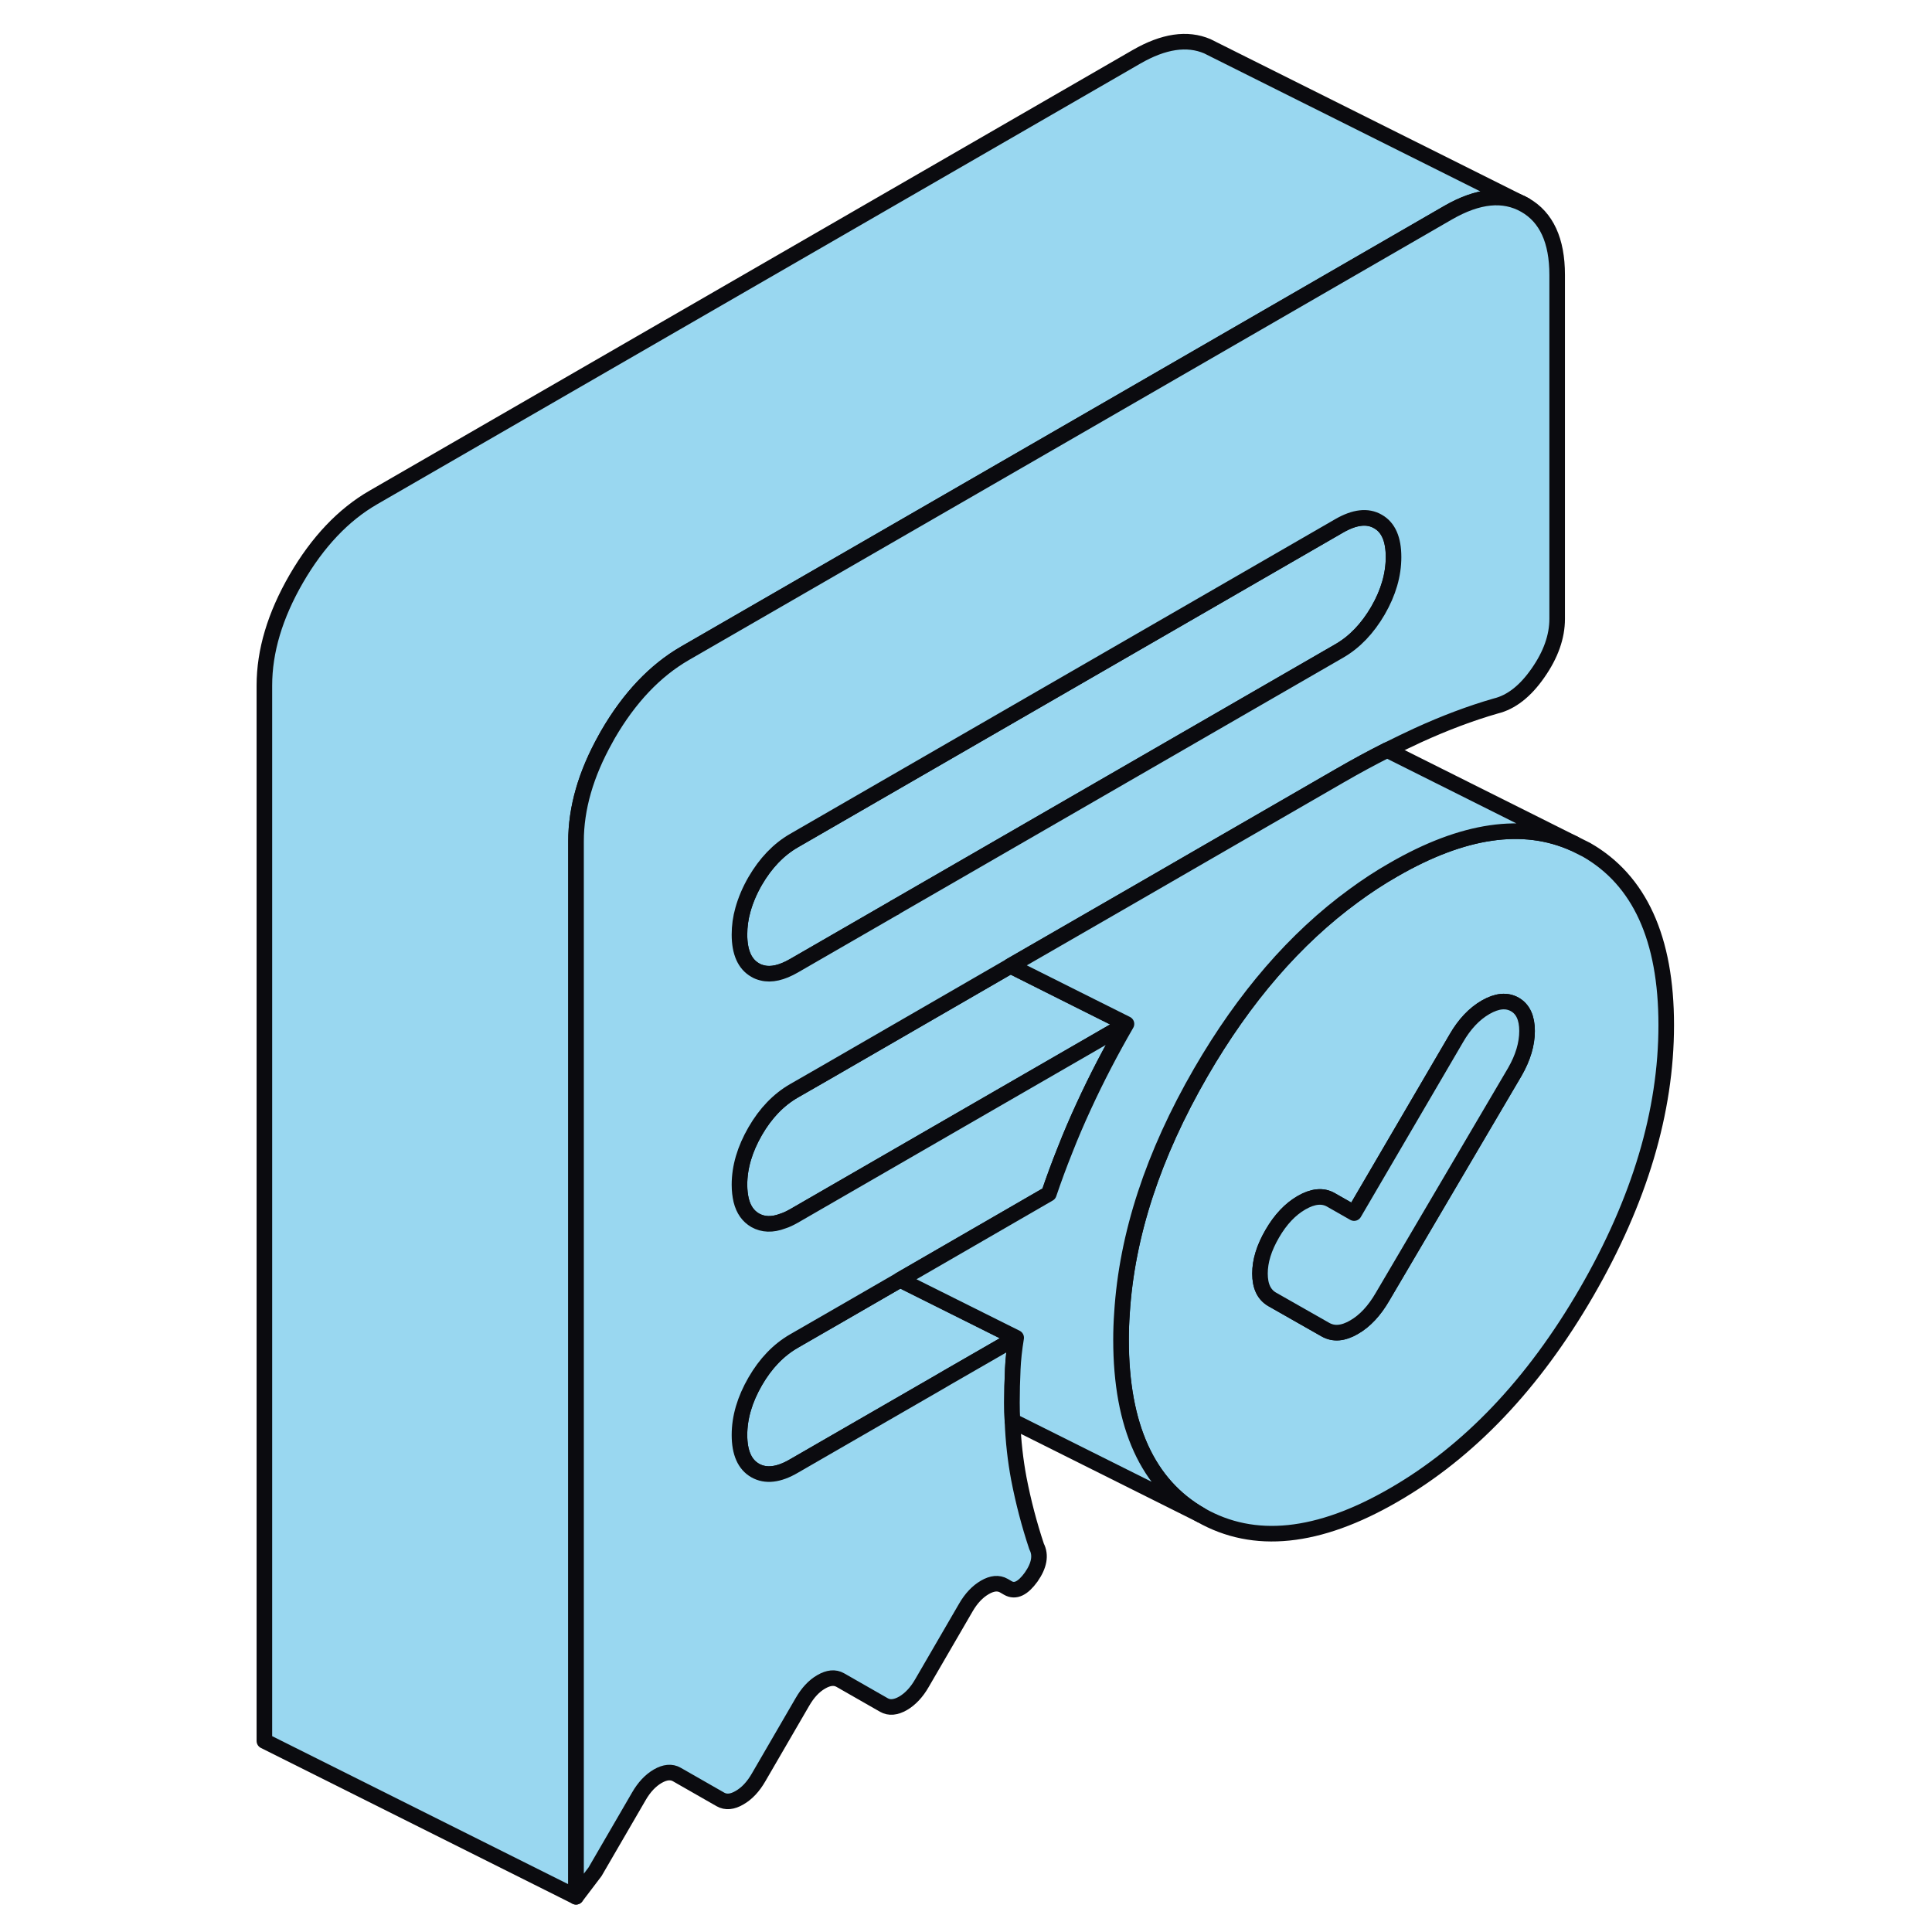 <svg width="64" height="64" viewBox="0 0 64 64" fill="none" xmlns="http://www.w3.org/2000/svg">
<path d="M52.553 28.15L52.141 27.944C50.463 27.19 48.471 27.479 46.164 28.811C45.71 29.069 45.271 29.358 44.843 29.673C42.907 31.087 41.219 33.038 39.779 35.526C38.2 38.256 37.328 40.914 37.168 43.505C37.147 43.799 37.137 44.088 37.137 44.382C37.137 47.247 38.019 49.182 39.779 50.189C41.539 51.19 43.666 50.973 46.164 49.528C48.662 48.088 50.794 45.848 52.553 42.813C54.313 39.773 55.196 36.821 55.196 33.956C55.196 31.092 54.313 29.157 52.553 28.15ZM50.184 35.505L45.803 42.953C45.534 43.417 45.219 43.758 44.858 43.964C44.497 44.176 44.182 44.202 43.908 44.047L42.148 43.046C41.875 42.891 41.741 42.607 41.741 42.189C41.741 41.771 41.875 41.337 42.148 40.867C42.417 40.403 42.742 40.057 43.119 39.84C43.495 39.624 43.821 39.593 44.089 39.748L44.858 40.186L48.244 34.395C48.512 33.931 48.837 33.585 49.214 33.368C49.591 33.151 49.911 33.12 50.184 33.275C50.453 33.43 50.587 33.724 50.587 34.153C50.587 34.581 50.453 35.035 50.184 35.505Z" fill="#99D7F0" stroke="#0B0B0F" stroke-width="0.516" stroke-linecap="round" stroke-linejoin="round"/>
<path d="M50.585 34.152C50.585 34.586 50.451 35.035 50.182 35.504L45.8 42.952C45.532 43.416 45.217 43.757 44.856 43.964C44.494 44.175 44.18 44.201 43.906 44.046L42.146 43.045C41.873 42.89 41.738 42.606 41.738 42.188C41.738 41.77 41.873 41.336 42.146 40.867C42.414 40.402 42.74 40.056 43.116 39.84C43.493 39.623 43.818 39.592 44.087 39.747L44.856 40.185L48.242 34.395C48.51 33.93 48.835 33.584 49.212 33.367C49.589 33.151 49.909 33.12 50.182 33.275C50.451 33.429 50.585 33.724 50.585 34.152Z" fill="#99D7F0" stroke="#0B0B0F" stroke-width="0.516" stroke-linecap="round" stroke-linejoin="round"/>
<path d="M37.317 33.919L31.443 37.31L26.839 39.968L26.302 40.278C26.174 40.35 26.05 40.412 25.931 40.448C25.58 40.583 25.275 40.567 25.017 40.423C24.785 40.288 24.63 40.072 24.553 39.762C24.517 39.607 24.496 39.437 24.496 39.246C24.496 38.657 24.672 38.069 25.017 37.47C25.363 36.872 25.792 36.428 26.302 36.133L27.283 35.571L33.472 31.994L35.665 33.093L37.317 33.919Z" fill="#99D7F0" stroke="#0B0B0F" stroke-width="0.516" stroke-linecap="round" stroke-linejoin="round"/>
<path d="M50.518 6.792C49.811 6.389 48.964 6.472 47.968 7.045L41.258 10.921L35.726 14.116L22.688 21.641C21.697 22.214 20.846 23.112 20.139 24.33C20.113 24.376 20.087 24.423 20.061 24.469C19.406 25.641 19.08 26.771 19.08 27.87V62.833L8.758 57.672V22.709C8.758 21.569 9.109 20.392 9.816 19.169C10.523 17.951 11.375 17.052 12.366 16.48L37.646 1.883C38.549 1.362 39.328 1.249 39.994 1.532L40.211 1.641L50.518 6.792Z" fill="#99D7F0" stroke="#0B0B0F" stroke-width="0.516" stroke-linecap="round" stroke-linejoin="round"/>
<path d="M46.163 18.452C46.163 19.035 45.993 19.629 45.647 20.227C45.301 20.821 44.873 21.27 44.362 21.564L42.055 22.896L29.637 30.065H29.632V30.075H29.621L26.302 31.99C25.9 32.222 25.549 32.305 25.25 32.227C25.167 32.207 25.09 32.181 25.017 32.135C24.672 31.938 24.496 31.546 24.496 30.958C24.496 30.684 24.532 30.411 24.61 30.137C24.697 29.822 24.832 29.502 25.017 29.182C25.363 28.589 25.792 28.14 26.302 27.846L44.362 17.42C44.873 17.125 45.301 17.074 45.647 17.275C45.993 17.471 46.163 17.863 46.163 18.452Z" fill="#99D7F0" stroke="#0B0B0F" stroke-width="0.516" stroke-linecap="round" stroke-linejoin="round"/>
<path d="M33.663 44.315L31.397 45.62L31.051 45.822L26.302 48.562C25.792 48.862 25.363 48.908 25.017 48.712C24.672 48.516 24.496 48.124 24.496 47.535C24.496 46.947 24.672 46.358 25.017 45.76C25.363 45.161 25.792 44.717 26.302 44.423L27.861 43.525L29.817 42.395L33.663 44.315Z" fill="#99D7F0" stroke="#0B0B0F" stroke-width="0.516" stroke-linecap="round" stroke-linejoin="round"/>
<path d="M50.519 6.793C49.812 6.391 48.966 6.473 47.97 7.046L41.26 10.922L35.727 14.117L22.69 21.642C21.699 22.215 20.847 23.113 20.14 24.331C20.114 24.378 20.088 24.424 20.063 24.471C19.407 25.642 19.082 26.773 19.082 27.872V62.834L19.712 62.004L21.157 59.516C21.337 59.201 21.549 58.979 21.787 58.84C22.029 58.7 22.241 58.68 22.421 58.783L23.866 59.609C24.047 59.712 24.259 59.691 24.496 59.552C24.739 59.413 24.95 59.191 25.131 58.876L26.576 56.388C26.757 56.073 26.963 55.851 27.206 55.712C27.448 55.572 27.655 55.552 27.836 55.655L29.281 56.481C29.461 56.584 29.673 56.563 29.916 56.424C30.153 56.285 30.365 56.063 30.545 55.748L31.99 53.26C32.171 52.945 32.383 52.724 32.625 52.584C32.863 52.445 33.074 52.424 33.255 52.527L33.389 52.605C33.632 52.744 33.885 52.62 34.158 52.243C34.426 51.861 34.489 51.521 34.339 51.232C34.096 50.504 33.9 49.756 33.75 48.981C33.637 48.378 33.565 47.748 33.539 47.072C33.529 46.871 33.523 46.669 33.523 46.468C33.523 46.086 33.534 45.73 33.549 45.395V45.374C33.565 45.038 33.601 44.693 33.663 44.316L31.397 45.621L31.051 45.823L26.303 48.563C25.792 48.863 25.363 48.909 25.017 48.713C24.672 48.517 24.496 48.125 24.496 47.536C24.496 46.948 24.672 46.36 25.017 45.761C25.363 45.162 25.792 44.718 26.303 44.424L27.861 43.526L29.817 42.396L34.746 39.547C34.912 39.062 35.087 38.581 35.278 38.107C35.469 37.616 35.676 37.136 35.898 36.656C36.331 35.712 36.806 34.803 37.317 33.921L31.443 37.312L26.84 39.97L26.303 40.28C26.174 40.352 26.05 40.414 25.931 40.45C25.58 40.584 25.276 40.569 25.017 40.424C24.785 40.29 24.63 40.073 24.553 39.764C24.517 39.609 24.496 39.438 24.496 39.247C24.496 38.659 24.672 38.071 25.017 37.472C25.363 36.873 25.792 36.429 26.303 36.135L27.283 35.572L33.472 31.996L37.75 29.529L40.001 28.228L44.362 25.709C44.362 25.709 44.393 25.694 44.408 25.683C44.925 25.384 45.441 25.105 45.952 24.847C46.297 24.672 46.638 24.512 46.979 24.352C47.851 23.954 48.708 23.629 49.549 23.387C50.06 23.263 50.53 22.896 50.948 22.293C51.371 21.689 51.583 21.09 51.583 20.502V9.105C51.583 7.97 51.227 7.196 50.519 6.793ZM45.647 20.228C45.301 20.822 44.873 21.271 44.362 21.565L42.055 22.896L29.637 30.065H29.632V30.076H29.621L26.303 31.991C25.9 32.223 25.549 32.305 25.25 32.228C25.167 32.207 25.09 32.181 25.017 32.135C24.672 31.939 24.496 31.547 24.496 30.958C24.496 30.685 24.532 30.411 24.61 30.138C24.698 29.823 24.832 29.503 25.017 29.183C25.363 28.589 25.792 28.14 26.303 27.846L44.362 17.42C44.873 17.126 45.301 17.074 45.647 17.276C45.993 17.472 46.163 17.864 46.163 18.453C46.163 19.041 45.993 19.629 45.647 20.228Z" fill="#99D7F0" stroke="#0B0B0F" stroke-width="0.516" stroke-linecap="round" stroke-linejoin="round"/>
<path d="M52.139 27.942C50.462 27.189 48.469 27.478 46.162 28.81C45.708 29.068 45.269 29.357 44.841 29.672C42.905 31.086 41.218 33.037 39.778 35.524C38.198 38.255 37.326 40.913 37.166 43.504C37.145 43.798 37.135 44.087 37.135 44.381C37.135 47.246 38.018 49.181 39.778 50.188L33.538 47.07C33.527 46.869 33.522 46.668 33.522 46.466C33.522 46.084 33.532 45.728 33.548 45.393V45.372C33.563 45.037 33.6 44.691 33.662 44.314L29.816 42.394L34.745 39.545C34.91 39.06 35.086 38.58 35.277 38.105C35.468 37.615 35.675 37.135 35.896 36.655C36.33 35.71 36.805 34.802 37.316 33.919L35.664 33.093L33.471 31.994L37.749 29.527L40 28.226L44.361 25.708C44.361 25.708 44.392 25.692 44.407 25.682C44.923 25.383 45.44 25.104 45.951 24.846L52.139 27.942Z" fill="#99D7F0" stroke="#0B0B0F" stroke-width="0.516" stroke-linecap="round" stroke-linejoin="round"/>
</svg>
